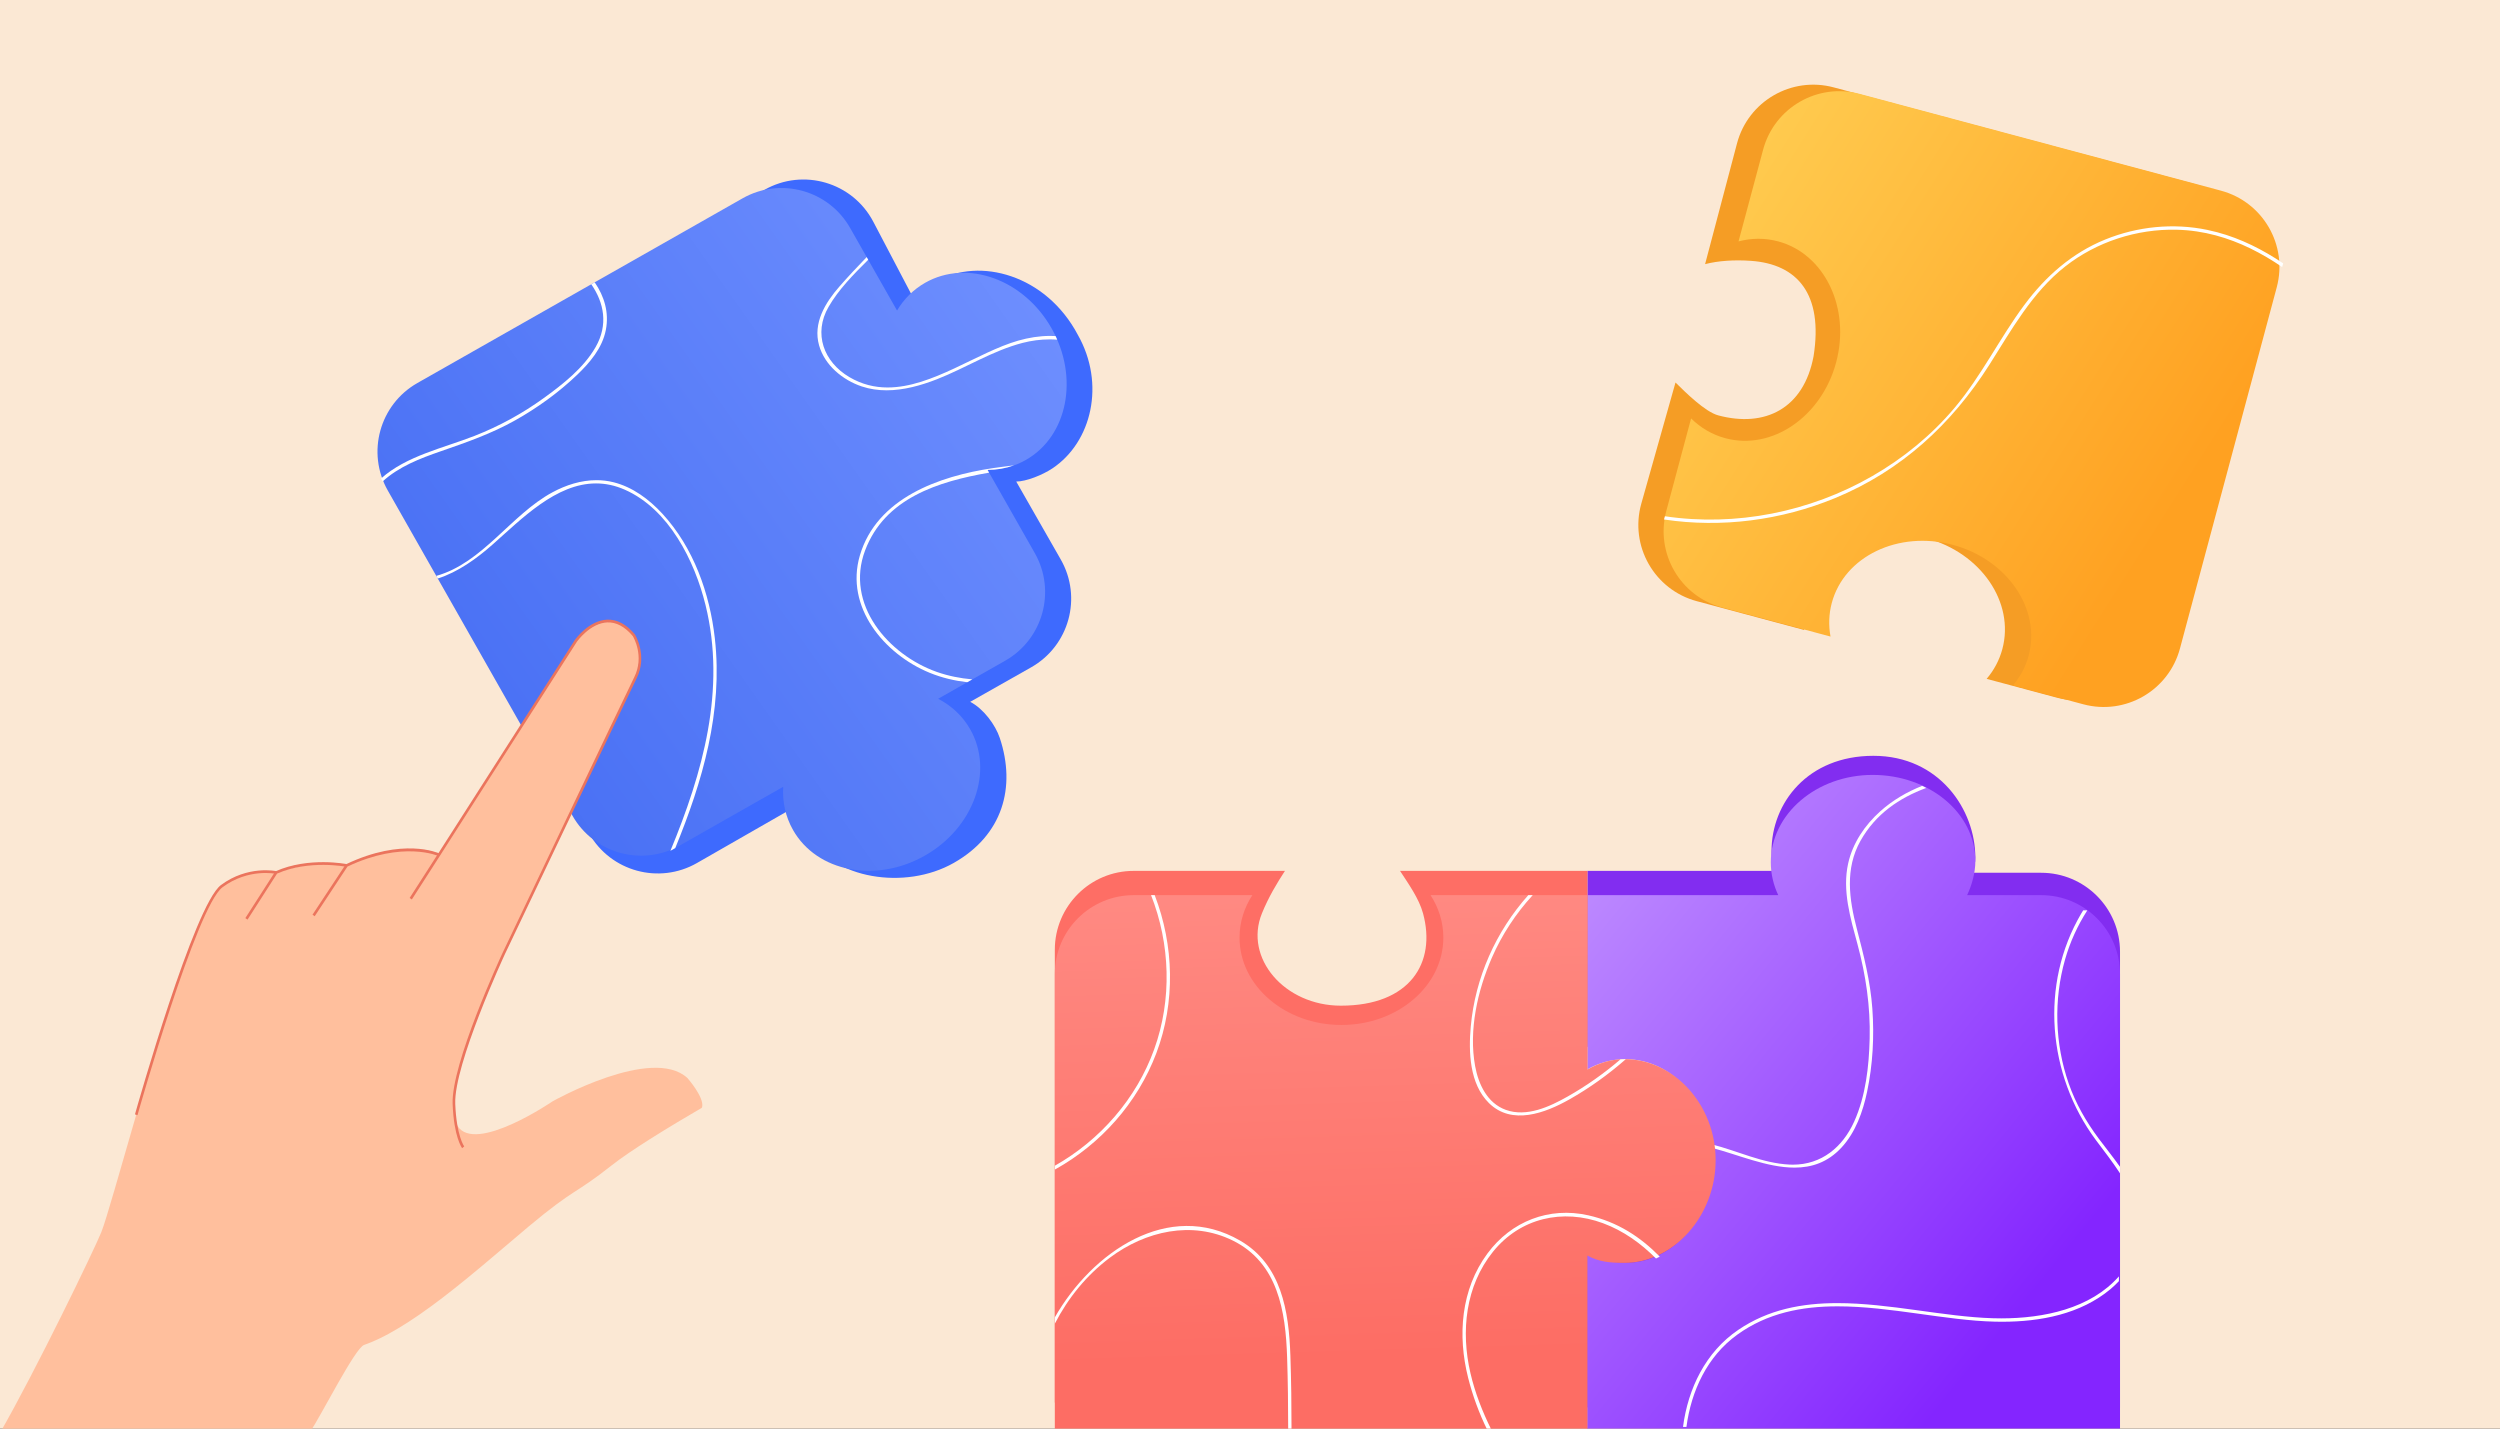 <svg width="301" height="172" viewBox="0 0 301 172" fill="none" xmlns="http://www.w3.org/2000/svg">
<rect x="0" y="0" width="301" height="172" fill="#333333" stroke="none"/>
<g clip-path="url(#clip0_93_2534)">
<rect width="301" height="172" fill="#FBE8D4"/>
<path d="M112.854 33.833C111.418 34.649 111.989 36.805 111.17 38.18L105.148 26.702C102.652 21.944 96.711 20.201 92.04 22.856L51.05 46.159C46.489 48.752 44.894 54.552 47.486 59.113L70.934 100.358C73.534 104.931 79.353 106.521 83.917 103.906L97.862 95.914C97.751 97.714 96.499 99.115 97.416 100.729C100.286 105.781 108.94 107.243 114.833 103.896C120.723 100.552 122.354 94.792 120.375 88.854C119.847 87.271 118.415 85.328 116.812 84.5L124.149 80.347C128.728 77.756 130.328 71.936 127.718 67.367L122.354 57.979C123.542 57.979 125.521 57.187 126.708 56.396C131.458 53.229 133.115 46.2 129.767 40.307C125.917 33.042 117.906 30.964 112.854 33.833Z" fill="#3E6AFE"/>
<path d="M111.395 34.042C109.959 34.858 108.822 36.013 108.003 37.388L102.357 27.448C99.766 22.886 93.968 21.288 89.405 23.879L50.261 46.111C45.698 48.702 44.1 54.501 46.692 59.063L68.926 98.212C71.517 102.775 77.316 104.373 81.879 101.781L94.299 94.727C94.189 96.527 94.564 98.319 95.482 99.933C98.351 104.984 105.451 106.369 111.345 103.021C117.235 99.677 119.687 92.867 116.818 87.815C115.901 86.2 114.554 84.961 112.951 84.133L121.022 79.549C125.585 76.958 127.183 71.159 124.591 66.597L118.901 56.577C120.501 56.577 122.076 56.193 123.512 55.378C128.563 52.509 129.948 45.409 126.6 39.515C123.256 33.625 116.446 31.173 111.395 34.042Z" fill="url(#paint0_linear_93_2534)"/>
<path d="M106.741 46.993C105.732 46.993 104.728 46.854 103.752 46.526C101.457 45.755 99.292 43.976 98.617 41.581C97.862 38.899 99.356 36.456 101.058 34.508C102.119 33.292 103.228 32.118 104.349 30.954L104.385 31.017L104.532 31.277C102.758 33.037 100.964 34.859 99.756 36.952C97.905 40.161 99.171 43.58 102.263 45.403C103.776 46.293 105.317 46.652 106.872 46.652C112.216 46.651 117.705 42.413 122.579 41.016C123.843 40.654 125.14 40.444 126.428 40.444C126.649 40.444 126.87 40.45 127.091 40.463C127.16 40.606 127.225 40.751 127.288 40.897C126.987 40.873 126.684 40.863 126.381 40.863C125.28 40.863 124.176 41.012 123.14 41.28C119.486 42.224 116.275 44.306 112.783 45.67C110.884 46.412 108.802 46.993 106.741 46.993" fill="white"/>
<path d="M116.461 82.14C114.923 81.962 113.404 81.608 111.927 81.003C106.457 78.763 101.709 73.074 103.526 66.885C105.56 59.956 113.097 57.322 119.522 56.366C120.361 56.241 121.22 56.138 122.086 56.029C121.068 56.393 120.007 56.574 118.931 56.577C118.93 56.577 118.929 56.577 118.926 56.577C118.919 56.577 118.911 56.577 118.904 56.577C118.902 56.577 118.902 56.577 118.901 56.577L119.089 56.906C112.959 57.972 106.538 59.973 104.16 66.267C101.717 72.733 106.931 78.834 112.796 80.901C114.194 81.392 115.623 81.67 117.065 81.797L116.461 82.14" fill="white"/>
<path d="M80.716 102.442C84.617 93.013 87.447 83.022 84.948 72.859C83.636 67.518 80.534 61.309 75.234 58.963C74.039 58.435 72.882 58.204 71.762 58.204C66.945 58.204 62.81 62.463 59.313 65.556C57.385 67.261 55.141 68.877 52.707 69.654L52.527 69.337C58.111 67.781 61.521 61.976 66.501 59.282C68.148 58.392 69.966 57.812 71.815 57.812C72.493 57.812 73.176 57.891 73.855 58.059C76.166 58.636 78.148 60.114 79.742 61.842C83.497 65.911 85.458 71.432 86.068 76.865C87.056 85.646 84.602 94.061 81.299 102.111L80.782 102.404L80.716 102.442" fill="white"/>
<path d="M46.07 57.968L45.872 57.62C48.914 54.885 53.372 53.955 57.141 52.478C60.077 51.327 62.869 49.806 65.426 47.959C67.746 46.282 70.262 44.321 71.707 41.798C73.26 39.087 72.72 36.442 71.19 34.225L71.601 33.991C72.754 35.671 73.353 37.62 72.942 39.735C72.52 41.903 71.014 43.672 69.46 45.154C67.238 47.273 64.718 49.092 62.045 50.597C59.182 52.209 56.149 53.27 53.056 54.337C50.581 55.191 48.012 56.184 46.07 57.968" fill="white"/>
<path d="M245.75 105.081C250.996 105.081 255.25 109.334 255.25 114.581V169.451H191.092V148.129C192.484 148.915 194.043 149.358 195.695 149.358C201.504 149.358 206.215 143.868 206.215 137.096C206.215 130.316 201.504 124.827 195.695 124.827C194.043 124.827 192.517 125.263 191.125 126.053V104.854H214.102C213.524 103.631 213.291 103.88 213.291 102.479C213.291 96.669 217.646 91 225.562 91C233.479 91 237.833 97.46 237.833 103.271C237.833 104.672 237.421 103.858 236.842 105.081H245.75Z" fill="#822DF0"/>
<path d="M245.75 107.776C250.996 107.776 255.25 112.029 255.25 117.276V172.146H191.092V150.824C192.484 151.61 194.043 152.053 195.695 152.053C201.504 152.053 206.215 146.563 206.215 139.791C206.215 133.012 201.504 127.522 195.695 127.522C194.043 127.522 192.517 127.958 191.125 128.748V107.776H214.102C213.524 106.553 213.205 105.22 213.205 103.819C213.205 98.009 218.695 93.299 225.473 93.299C232.246 93.299 237.833 97.856 237.833 103.667C237.833 105.068 237.421 106.553 236.842 107.776H245.75Z" fill="url(#paint1_linear_93_2534)"/>
<path d="M216.053 140.581C212.775 140.581 209.229 139.011 206.127 138.206C206.112 138.061 206.094 137.917 206.073 137.774C209.21 138.566 212.212 140.068 215.478 140.217C215.61 140.223 215.74 140.226 215.871 140.226C219.306 140.226 221.852 138.125 223.243 135.04C224.633 131.954 225.026 128.39 225.108 125.042C225.205 121.185 224.644 117.407 223.642 113.689C222.795 110.542 221.789 107.226 222.52 103.951C223.068 101.493 224.534 99.334 226.394 97.672C227.907 96.322 229.61 95.345 231.421 94.619C231.589 94.699 231.754 94.781 231.918 94.868C228.669 96.073 225.815 98.004 224.004 101.231C222.118 104.591 222.631 108.265 223.565 111.84C224.396 115.027 225.196 118.151 225.431 121.451C225.669 124.785 225.488 128.193 224.795 131.467C224.289 133.857 223.409 136.332 221.724 138.156C220.054 139.964 218.107 140.581 216.053 140.581" fill="white"/>
<path d="M203.047 171.799H202.634C203.238 167.19 205.341 162.8 209.284 160.119C212.916 157.647 216.998 156.895 221.224 156.895C227.485 156.895 234.061 158.546 239.963 158.717C240.289 158.727 240.618 158.732 240.951 158.732C246.025 158.732 251.68 157.576 255.115 153.675V154.252C254.811 154.572 254.491 154.884 254.14 155.179C250.505 158.229 245.669 159.139 241.033 159.139C240.75 159.139 240.468 159.135 240.186 159.128C234.257 158.992 227.577 157.283 221.25 157.283C216.943 157.283 212.799 158.075 209.169 160.693C205.535 163.314 203.624 167.467 203.047 171.799" fill="white"/>
<path d="M255.25 141.271C254.348 139.881 253.301 138.548 252.355 137.278C246.523 129.451 245.56 118.51 250.579 109.993C250.656 109.862 250.738 109.734 250.817 109.604H251.314C250.155 111.412 249.24 113.393 248.634 115.521C247.249 120.383 247.405 125.672 249.07 130.445C249.912 132.861 251.161 135.041 252.684 137.084C253.531 138.219 254.43 139.328 255.25 140.49V141.271" fill="white"/>
<path d="M191.017 168.877H127V114.354C127 109.107 131.253 104.854 136.5 104.854H154.708C153.723 106.366 152.729 108.021 151.938 109.965C149.746 115.347 154.658 121.083 161.438 121.083C169.75 121.083 172.957 115.937 171.333 109.965C170.846 108.174 169.547 106.366 168.563 104.854H191.125C191.125 135.476 191.017 138.25 191.017 168.877Z" fill="#FE6E65"/>
<path d="M206.563 139.687C206.563 146.46 201.428 152.053 195.619 152.053C193.968 152.053 192.517 151.953 191.125 151.167V172.146H127V117.276C127 112.029 131.253 107.776 136.5 107.776H150.785C149.799 109.288 149.241 111.031 149.241 112.887C149.241 118.697 154.731 123.407 161.51 123.407C168.283 123.407 173.778 118.697 173.778 112.887C173.778 111.031 173.22 109.288 172.236 107.776H191.125V128.775C192.517 127.985 193.968 127.522 195.619 127.522C201.428 127.522 206.563 132.908 206.563 139.687Z" fill="url(#paint2_linear_93_2534)"/>
<path d="M155.363 163.231C155.182 157.82 154.281 152.248 149.303 149.366C140.699 144.387 131.489 150.748 127 158.611V159.374C128.6 156.273 130.825 153.522 133.641 151.416C137.921 148.216 143.505 146.936 148.423 149.359C153.854 152.035 154.79 157.834 154.97 163.461C155.063 166.355 155.096 169.25 155.098 172.146H155.5C155.499 169.174 155.463 166.202 155.363 163.231" fill="white"/>
<path d="M179.269 132.81C182.036 135.537 186.056 134.005 188.954 132.369C191.386 130.996 193.653 129.362 195.746 127.525C195.703 127.525 195.661 127.522 195.619 127.522C195.45 127.522 195.283 127.53 195.115 127.538C193.144 129.228 191.019 130.736 188.75 132.018C186.579 133.244 183.814 134.543 181.288 133.623C179.058 132.811 178.002 130.536 177.603 128.348C176.817 124.035 177.902 119.238 179.636 115.277C180.845 112.515 182.511 109.983 184.539 107.776H184.005C180.105 112.144 177.611 117.711 177.081 123.591C176.804 126.654 176.921 130.494 179.269 132.81Z" fill="white"/>
<path d="M199.384 151.525C199.536 151.453 199.686 151.377 199.833 151.296C197.518 148.934 194.766 147.12 191.223 146.323C186.511 145.262 181.957 147.039 179.091 150.918C175.889 155.248 175.474 160.793 176.767 165.902C177.298 168.005 178.075 170.145 179.061 172.146H179.563C178.483 169.97 177.59 167.693 177.04 165.323C175.873 160.287 176.441 154.831 179.754 150.712C183.035 146.634 188.159 145.483 192.998 147.273C195.472 148.19 197.564 149.701 199.384 151.525" fill="white"/>
<path d="M127 140.355V140.819C132.539 137.751 136.969 132.769 139.224 126.802C141.535 120.682 141.358 113.825 139.026 107.776H138.588C140.894 113.656 141.13 120.317 138.969 126.321C136.83 132.269 132.468 137.266 127 140.355" fill="white"/>
<path d="M264.236 22.165C269.303 23.523 272.311 28.732 270.953 33.8L259.301 77.287C257.943 82.355 252.733 85.363 247.666 84.005L239.191 81.734C240.068 80.703 240.721 79.498 241.084 78.145C242.587 72.532 238.498 66.561 231.956 64.808C225.409 63.054 218.886 66.182 217.382 71.794C217.02 73.148 216.983 74.517 217.227 75.849L204.3 72.385C199.184 71.014 196.177 65.725 197.616 60.628L201.73 46.053C202.87 47.176 205.28 49.584 206.876 50.011C212.487 51.515 217.168 49.22 218.355 42.886C219.543 35.366 216.376 31.803 210.834 31.407C208.79 31.261 206.842 31.399 205.293 31.803L209.135 17.269C210.479 12.184 215.698 9.159 220.778 10.52L264.236 22.165Z" fill="#F59D25"/>
<path d="M267.403 22.956C272.47 24.314 275.478 29.524 274.12 34.592L262.468 78.079C261.11 83.147 255.9 86.155 250.833 84.797L242.358 82.526C243.235 81.495 243.888 80.29 244.251 78.937C245.754 73.324 241.665 67.353 235.123 65.6C228.576 63.846 222.053 66.974 220.549 72.586C220.187 73.939 220.15 75.309 220.394 76.641L207.344 73.144C202.276 71.786 199.268 66.577 200.626 61.509L203.608 50.379C204.748 51.502 206.14 52.335 207.735 52.762C213.346 54.266 219.316 50.182 221.071 43.635C222.824 37.092 219.697 30.564 214.086 29.061C212.49 28.633 210.869 28.659 209.32 29.062L212.279 18.021C213.637 12.953 218.846 9.946 223.914 11.304L267.403 22.956Z" fill="url(#paint3_linear_93_2534)"/>
<path d="M200.348 62.547L200.453 62.157C209.003 63.429 217.905 61.644 225.413 57.329C229.167 55.171 232.568 52.389 235.356 49.072C238.57 45.25 240.758 40.718 243.726 36.721C246.293 33.264 249.469 30.461 253.489 28.83C257.356 27.261 261.673 26.829 265.764 27.68C266.167 27.764 266.566 27.859 266.959 27.964C269.835 28.735 272.455 30.064 274.892 31.709L274.774 32.151C272.302 30.469 269.654 29.11 266.788 28.343C265.273 27.936 263.696 27.696 262.052 27.659C257.27 27.55 252.447 29.109 248.674 32.064C244.68 35.193 242.183 39.711 239.514 43.925C234.96 51.111 228.873 56.696 220.95 59.967C214.451 62.649 207.283 63.588 200.348 62.547" fill="white"/>
<path d="M-0 172.517L37.26 172.517C37.285 172.478 37.312 172.44 37.338 172.4C38.662 170.434 42.75 162.309 43.829 161.934C44.397 161.736 44.982 161.492 45.582 161.208L45.584 161.207C47.142 160.468 48.797 159.456 50.484 158.29C52.348 157.002 54.253 155.524 56.108 154.012C58.825 151.8 61.437 149.517 63.666 147.657C69.323 142.936 69.095 143.912 73.68 140.284C74.815 139.386 76.514 138.252 78.231 137.165L78.236 137.162C78.24 137.159 78.248 137.155 78.258 137.148C80.587 135.675 82.943 134.29 83.973 133.692C84.14 133.593 84.272 133.517 84.364 133.465C84.375 133.459 84.385 133.453 84.394 133.448L84.406 133.44C84.422 133.431 84.432 133.426 84.435 133.424L84.438 133.422C84.484 133.394 84.522 133.35 84.535 133.297C84.823 132.122 82.761 129.79 82.761 129.79C78.492 125.865 66.542 132.594 66.542 132.594C66.542 132.594 57.243 138.949 55.085 135.571L55.085 135.57C55.064 135.539 55.044 135.506 55.025 135.471C52.986 131.873 59.639 116.941 59.639 116.941C59.639 116.941 75.217 83.984 75.793 83.061C77.447 80.412 77.572 76.655 74.968 75.211C73.665 74.487 72.305 74.886 71.271 75.465C70.338 75.987 69.557 76.759 68.969 77.677L52.853 102.914C52.806 102.888 52.758 102.863 52.711 102.839C48.78 100.864 41.729 104.202 41.729 104.202L41.728 104.202C41.677 104.183 41.625 104.164 41.572 104.148C38.716 103.246 33.253 105.047 33.253 105.047C33.253 105.047 33.202 105.022 33.097 104.992C32.563 104.832 30.634 104.502 27.051 106.435C24.345 107.895 19.806 122.55 16.402 134.217C14.421 141.006 12.825 146.783 12.195 148.36C11.403 150.346 4.326 164.986 -0 172.517Z" fill="#FFBF9D"/>
<path d="M55.643 138.237C55.603 138.184 54.651 136.895 54.496 132.929C54.306 128.108 60.263 115.257 60.516 114.713C60.662 114.406 75.044 84.191 76.366 81.526C77.604 79.032 76.284 76.743 76.188 76.585C75.229 75.445 74.192 74.891 73.106 74.938C71.061 75.026 69.487 77.223 69.471 77.246L52.985 103.006L49.584 108.297L49.32 108.114L52.721 102.822L69.211 77.056C69.283 76.954 70.893 74.704 73.091 74.607C74.282 74.555 75.407 75.151 76.435 76.377L76.448 76.395C76.464 76.42 78.012 78.93 76.648 81.678C75.327 84.341 60.946 114.553 60.8 114.857C60.74 114.989 54.626 128.177 54.813 132.915C54.964 136.751 55.882 138.02 55.892 138.032L55.643 138.237Z" fill="#EB745D"/>
<path d="M37.888 110.316L37.627 110.129L41.624 104.071L41.664 104.052C48.499 100.799 52.742 102.682 52.919 102.764L52.791 103.066C52.748 103.047 48.507 101.176 41.836 104.334L37.888 110.316" fill="#EB745D"/>
<path d="M29.802 110.721L29.538 110.539L33.147 104.916L33.19 104.897C37.173 103.13 41.714 104.031 41.759 104.041L41.697 104.364C41.653 104.355 37.238 103.482 33.358 105.181L29.802 110.721" fill="#EB745D"/>
<path d="M16.553 134.265L16.249 134.172C16.539 133.143 23.388 108.956 26.602 106.56C29.826 104.155 33.25 104.878 33.284 104.886L33.219 105.21C33.186 105.202 29.894 104.512 26.786 106.829C23.661 109.159 16.624 134.014 16.553 134.265" fill="#EB745D"/>
</g>
<defs>
<linearGradient id="paint0_linear_93_2534" x1="67.333" y1="116.562" x2="150.482" y2="57.756" gradientUnits="userSpaceOnUse">
<stop stop-color="#456DF3"/>
<stop offset="1" stop-color="#7191FF"/>
</linearGradient>
<linearGradient id="paint1_linear_93_2534" x1="203" y1="86.25" x2="262.165" y2="134.493" gradientUnits="userSpaceOnUse">
<stop stop-color="#BF8EFF"/>
<stop offset="1" stop-color="#8425FF"/>
</linearGradient>
<linearGradient id="paint2_linear_93_2534" x1="159.854" y1="100.104" x2="161.794" y2="163.584" gradientUnits="userSpaceOnUse">
<stop stop-color="#FF8D86"/>
<stop offset="1" stop-color="#FD6D64"/>
</linearGradient>
<linearGradient id="paint3_linear_93_2534" x1="194.209" y1="21.512" x2="260.536" y2="63.512" gradientUnits="userSpaceOnUse">
<stop stop-color="#FFD257"/>
<stop offset="1" stop-color="#FFA121"/>
</linearGradient>
<clipPath id="clip0_93_2534">
<rect width="301" height="172" fill="white"/>
</clipPath>
</defs>
</svg>
